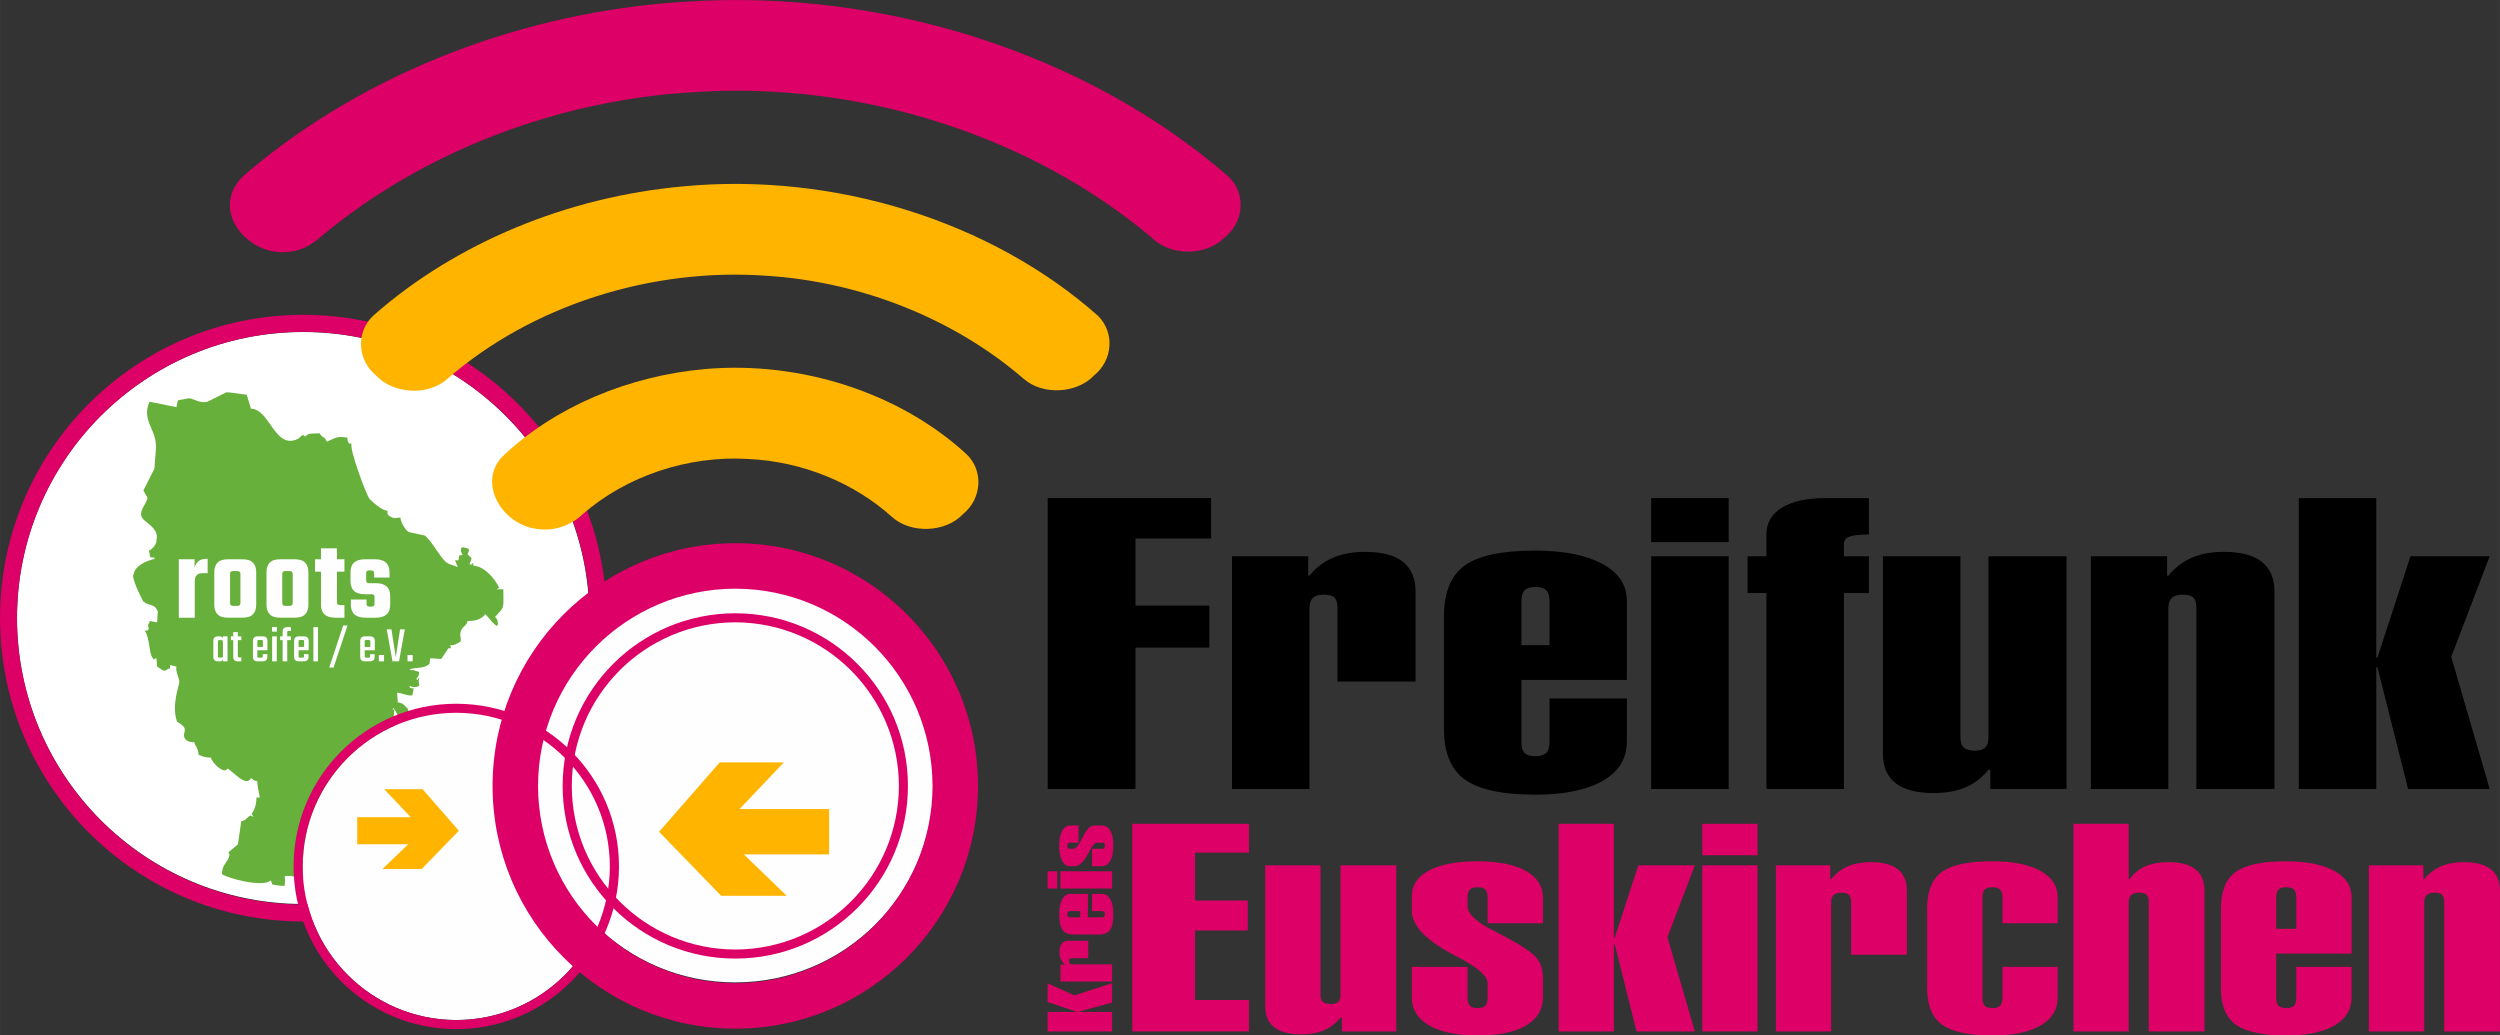 <svg xmlns="http://www.w3.org/2000/svg" xmlns:xlink="http://www.w3.org/1999/xlink" xml:space="preserve" width="268.288mm" height="111.122mm" style="shape-rendering:geometricPrecision; text-rendering:geometricPrecision; image-rendering:optimizeQuality; fill-rule:evenodd; clip-rule:evenodd" viewBox="0 0 26007 10772"><rect x="0" y="0" width="26007" height="10772" fill="#333333" stroke="none"/> <defs> <style type="text/css"> .str0 {stroke:#FEFEFE;stroke-width:19.387} .fil1 {fill:#66B03B} .fil3 {fill:#FEFEFE} .fil0 {fill:white} .fil7 {fill:black;fill-rule:nonzero} .fil4 {fill:#DC0067;fill-rule:nonzero} .fil2 {fill:#DC0067;fill-rule:nonzero} .fil8 {fill:#FEFEFE;fill-rule:nonzero} .fil5 {fill:#FFB400;fill-rule:nonzero} .fil6 {fill:#FFB400;fill-rule:nonzero} </style> </defs> <g id="Ebene_x0020_1">  <g id="_583420040"> <ellipse class="fil0" cx="3154" cy="6429" rx="2977" ry="2975"></ellipse> <path class="fil1" d="M3614 4552c1,32 2,41 15,57 16,15 6,0 29,7 -28,47 149,526 186,574 17,22 144,132 187,122 -2,37 0,48 35,65 51,25 55,7 101,7 -9,20 44,131 86,151 55,12 110,24 165,36 78,57 168,247 237,287 42,24 73,22 107,43 -9,-24 -19,-48 -28,-72l35 0c3,-17 5,-34 8,-50 12,-3 23,-5 36,-7 -17,-28 -21,-35 -15,-72 5,-3 10,-5 15,-7 21,5 50,7 64,21 7,30 -25,52 -7,58l36 35c-7,22 -14,43 -22,65l29 0c-2,-5 -5,-10 -7,-14 34,10 9,5 21,28 109,4 220,130 266,230l-29 14 72 0c0,49 1,84 1,112l0 5c0,85 -12,89 -87,170 21,26 28,27 29,79 -3,5 -5,10 -8,14l-7 0c-49,-35 -73,-79 -115,-121 -36,48 -97,74 -186,71 -1,45 -59,59 -72,115 -10,42 9,62 0,100 -36,19 -67,43 -108,36 6,32 15,13 0,36 -21,-4 -4,-12 -21,0l-72 108c-38,-3 -76,-5 -115,-7 -2,19 -4,38 -7,57 -50,51 -134,36 -208,57 19,13 12,12 36,8 22,7 43,14 65,21 -4,44 -12,46 -29,72 2,5 5,9 7,14 9,-12 10,-19 22,-29l0 8c-10,37 -4,29 0,79 -5,2 -10,4 -15,7 -44,10 -47,8 -86,-7l0 7c3,5 5,9 7,14 12,2 24,5 36,7 -5,24 -9,48 -14,72 -79,0 -91,-23 -158,-29 2,34 5,67 7,101 61,7 75,38 108,72l0 57c-24,17 -19,27 -50,21 -24,5 -39,7 -51,-7 -23,-27 -28,-63 -57,-86l0 15c-5,2 -10,4 -14,7 9,-3 19,-5 28,-7 -12,92 -4,209 43,301 62,33 163,90 208,143 3,15 5,29 8,43 26,-4 52,-9 78,-14 30,46 75,54 108,93 -34,61 -216,285 -273,309 -54,23 -114,-2 -150,36 4,93 -69,124 -122,179 12,14 14,24 7,43 -90,-12 -106,135 -129,273 -75,-2 -129,7 -144,21 3,24 3,31 -14,50 -17,-4 -33,-9 -50,-14l0 43 -86 0c-37,118 -98,35 -194,86 -17,10 -75,86 -93,101 -57,46 -111,-40 -151,71 -79,-13 -103,-41 -186,-28 5,47 2,42 0,100 -54,1 -92,-6 -130,-14 -4,-15 -9,-29 -14,-43 -80,78 -451,-20 -509,-65 1,-115 72,-122 79,-208 -21,-18 -12,-9 0,-29 28,-24 57,-47 86,-71 1,-2 30,-192 36,-244 41,2 47,-28 93,-58 12,5 24,10 36,15 -7,-10 -15,-19 -22,-29 31,-48 49,-92 51,-172l35 0c-15,-71 -23,-113 -28,-172 -57,-5 -23,-13 -65,-29 -50,100 -194,-81 -244,-100 -35,64 -160,-59 -172,-115 -68,1 -86,-14 -129,-29 -2,-68 -32,-86 -43,-129 -47,-1 -82,-13 -101,-43 -20,-40 8,-66 0,-101 -7,-31 -79,-71 -79,-71 -49,-136 -7,-289 22,-402 10,-42 -42,-116 -29,-172 -21,-5 -43,-10 -64,-15 -4,39 3,32 -29,43 -15,15 -13,12 -43,15 -21,-15 -43,-29 -65,-43 -2,-29 -4,-58 -7,-86 -26,3 -26,25 -36,0 -45,-43 -29,-212 -86,-287 38,-3 29,4 43,-22 -10,-32 -14,-35 7,-64l0 -15c27,5 53,10 79,15 3,-39 5,-77 8,-115 -32,-68 -56,-56 -130,-86 0,-1 -18,-27 -21,-8l0 -7c-7,-13 -136,-259 -100,-287 11,-85 134,-140 215,-157l0 -15c-42,-1 -39,4 -51,-28 10,-11 1,0 -7,-44 43,-14 85,-79 79,-107 34,-126 -122,-184 -150,-237 -38,-69 50,-142 57,-208 -14,-24 -29,-48 -43,-72l115 -229c4,-60 9,-120 14,-180 27,-227 -156,-306 -65,-516 94,19 187,38 280,57 5,-24 10,-48 15,-71 38,-8 76,-15 114,-22 54,5 120,57 194,36l194 -97 31 0 184 25c14,48 29,96 43,144 197,4 249,431 488,315 28,-13 24,-34 65,-43 -9,23 -5,11 21,15 9,-32 78,-29 143,-29 27,54 50,22 72,86 111,-46 94,-56 215,-43z"></path> <path class="fil2" d="M176 6431c3,1646 1334,2976 2979,2979 1646,-3 2977,-1333 2980,-2979 -3,-1646 -1334,-2976 -2980,-2979 -1645,3 -2976,1333 -2979,2979zm-176 0c0,-1743 1413,-3156 3155,-3156 1744,0 3155,1413 3156,3156 -1,1743 -1412,3155 -3156,3155 -1742,0 -3155,-1412 -3155,-3155z"></path> <ellipse class="fil3 str0" cx="7648" cy="8167" rx="2051" ry="2043"></ellipse> <ellipse class="fil3" cx="4747" cy="9013" rx="1597" ry="1598"></ellipse> <path class="fil4" d="M7156 16c2053,-130 4154,545 5619,1817 192,174 167,478 -35,637 -187,193 -559,197 -751,9 -1254,-1061 -3023,-1635 -4761,-1521 -1444,82 -2843,629 -3890,1504 -93,84 -213,153 -349,159 -344,35 -661,-280 -587,-575 21,-106 98,-195 187,-265 1226,-1033 2873,-1667 4567,-1765z"></path> <path class="fil5" d="M7104 1939c1573,-150 3207,360 4320,1348 174,175 152,460 -41,617 -177,190 -532,211 -731,39 -713,-617 -1677,-1010 -2676,-1074 -1213,-88 -2453,316 -3317,1068 -199,185 -570,164 -749,-33 -194,-160 -210,-454 -24,-623 856,-754 2014,-1233 3218,-1342z"></path> <path class="fil5" d="M7338 3839c993,-86 2019,248 2710,880 189,173 167,471 -32,631 -181,192 -544,205 -740,25 -390,-351 -929,-574 -1487,-600 -634,-40 -1275,180 -1725,572 -111,109 -276,176 -444,159 -391,-24 -662,-483 -392,-758 543,-518 1315,-839 2110,-909z"></path> <path class="fil2" d="M5597 8176c2,1133 919,2050 2053,2052 1133,-2 2049,-919 2051,-2052 -2,-1133 -918,-2050 -2051,-2052 -1134,2 -2051,919 -2053,2052zm-473 0c0,-1395 1131,-2525 2526,-2525 1394,0 2524,1130 2524,2525 0,1395 -1130,2525 -2524,2525 -1395,0 -2526,-1130 -2526,-2525z"></path> <path class="fil2" d="M5948 8176c1,940 761,1700 1701,1702 940,-2 1700,-762 1702,-1702 -2,-939 -762,-1700 -1702,-1702 -940,2 -1700,763 -1701,1702zm-95 0c0,-992 804,-1796 1796,-1796 992,0 1796,804 1796,1796 0,992 -804,1796 -1796,1796 -992,0 -1796,-804 -1796,-1796z"></path> <path class="fil2" d="M3148 9013c2,883 716,1597 1598,1599 883,-2 1597,-716 1598,-1599 -1,-882 -715,-1596 -1598,-1598 -882,2 -1596,716 -1598,1598zm-94 0c0,-935 757,-1692 1692,-1692 935,0 1693,757 1693,1692 0,935 -758,1693 -1693,1693 -935,0 -1692,-758 -1692,-1693z"></path> <polygon class="fil6" points="6856,8653 7487,7931 8154,7931 7693,8417 8625,8417 8625,8888 7738,8888 8184,9319 7502,9319 "></polygon> <polygon class="fil6" points="4387,9040 3979,9040 4246,8783 3716,8783 3716,8501 4273,8501 3997,8210 4396,8210 4773,8642 "></polygon> <polygon class="fil7" points="10899,8208 10899,5182 12599,5182 12599,5602 11812,5602 11812,6300 12580,6300 12580,6737 11812,6737 11812,8208 "></polygon> <path id="1" class="fil7" d="M12816 8208l0 -2421 793 0 0 202 13 0c68,-84 150,-147 245,-187 95,-41 205,-61 331,-61 177,0 308,34 396,103 87,70 132,173 132,309l0 937 -812 0 0 -760c0,-56 -11,-94 -33,-114 -21,-20 -59,-30 -113,-30 -50,0 -87,12 -110,35 -25,23 -36,60 -36,109l0 1878 -806 0z"></path> <path id="2" class="fil7" d="M15827 6254l0 458 292 0 0 -458c0,-53 -12,-91 -34,-114 -24,-22 -61,-34 -112,-34 -52,0 -89,12 -112,34 -23,23 -34,61 -34,114zm0 1466c0,53 11,91 34,114 23,22 60,33 112,33 51,0 88,-11 112,-33 22,-23 34,-61 34,-114l0 -454 805 0 0 449c0,175 -83,311 -249,407 -166,96 -401,145 -702,145 -341,0 -585,-52 -732,-156 -147,-104 -220,-281 -220,-533l0 -1160c0,-254 72,-433 217,-536 145,-103 388,-154 728,-154 301,0 534,46 705,139 169,92 253,220 253,383l0 823 -1097 0 0 647z"></path> <path id="3" class="fil7" d="M17177 8208l0 -2421 806 0 0 2421 -806 0zm0 -2568l0 -458 806 0 0 458 -806 0z"></path> <path id="4" class="fil7" d="M18376 8208l0 -2039 -196 0 0 -382 196 0 0 -231c0,-117 54,-209 161,-275 108,-66 258,-99 450,-99l455 0 0 378c-95,0 -161,7 -201,22 -39,14 -59,39 -59,75l0 130 260 0 0 382 -260 0 0 2039 -806 0z"></path> <path id="5" class="fil7" d="M21498 5787l0 2421 -793 0 0 -201 -19 0c-68,84 -148,145 -240,184 -92,39 -202,59 -331,59 -176,0 -307,-34 -394,-102 -88,-68 -133,-169 -133,-304l0 -2057 806 0 0 1880c0,53 12,90 36,111 23,20 63,31 116,31 50,0 86,-12 107,-33 22,-22 33,-59 33,-109l0 -1880 812 0z"></path> <path id="6" class="fil7" d="M21751 8208l0 -2421 793 0 0 202 13 0c69,-84 150,-147 245,-187 95,-41 205,-61 331,-61 177,0 308,34 396,103 87,70 132,173 132,309l0 2055 -812 0 0 -1878c0,-56 -11,-94 -33,-114 -21,-20 -59,-30 -113,-30 -50,0 -87,12 -110,35 -25,23 -36,60 -36,109l0 1878 -806 0z"></path> <polygon id="7" class="fil7" points="23914,8208 23914,5182 24720,5182 24720,6841 24732,6841 25076,5787 25900,5787 25500,6833 25900,8208 25051,8208 24732,6940 24720,6940 24720,8208 "></polygon> <polygon class="fil2" points="11779,10730 11779,8570 12993,8570 12993,8870 12432,8870 12432,9368 12980,9368 12980,9680 12432,9680 12432,10403 12993,10403 12993,10730 "></polygon> <path id="1" class="fil2" d="M14525 9002l0 1728 -566 0 0 -144 -14 0c-48,60 -106,104 -171,132 -66,28 -144,42 -237,42 -125,0 -218,-24 -281,-73 -63,-48 -94,-121 -94,-217l0 -1468 575 0 0 1342c0,38 8,64 25,79 17,14 45,22 83,22 36,0 62,-8 77,-24 16,-15 23,-41 23,-77l0 -1342 580 0z"></path> <path id="2" class="fil2" d="M16051 10373c0,128 -59,227 -176,296 -116,68 -284,103 -504,103 -215,0 -383,-35 -503,-104 -120,-69 -181,-166 -181,-290l0 -320 580 0 0 323c0,38 8,65 24,82 17,16 43,24 80,24 37,0 64,-8 80,-24 16,-17 24,-44 24,-82l0 -155c0,-70 -96,-156 -287,-258 -42,-21 -74,-38 -98,-51l-4 -3c-266,-146 -399,-292 -399,-438l0 -154c0,-114 60,-203 179,-267 120,-63 287,-95 501,-95 216,0 385,33 505,99 119,67 179,161 179,282l0 264 -576 0 0 -270c0,-38 -8,-65 -24,-81 -16,-16 -43,-24 -80,-24 -37,0 -63,8 -80,24 -16,16 -24,43 -24,81l0 93c0,78 92,164 277,257 42,22 75,39 100,52 181,96 294,172 339,226 45,54 68,125 68,212l0 198z"></path> <polygon id="3" class="fil2" points="16214,10730 16214,8570 16789,8570 16789,9754 16798,9754 17043,9002 17631,9002 17346,9749 17631,10730 17025,10730 16798,9825 16789,9825 16789,10730 "></polygon> <path id="4" class="fil2" d="M17708 10730l0 -1728 575 0 0 1728 -575 0zm0 -1833l0 -327 575 0 0 327 -575 0z"></path> <path id="5" class="fil2" d="M18474 10730l0 -1728 566 0 0 144 9 0c49,-60 107,-105 175,-134 68,-29 147,-43 236,-43 126,0 220,24 283,74 62,49 94,123 94,220l0 669 -580 0 0 -543c0,-40 -7,-67 -23,-81 -15,-14 -42,-21 -81,-21 -35,0 -62,8 -78,25 -18,16 -26,42 -26,77l0 1341 -575 0z"></path> <path id="6" class="fil2" d="M20048 10280l0 -828c0,-181 51,-309 154,-382 104,-74 277,-110 521,-110 214,0 381,33 502,99 121,66 181,157 181,273l0 273 -575 0 0 -270c0,-38 -8,-65 -24,-81 -17,-16 -43,-24 -80,-24 -37,0 -63,8 -80,24 -16,16 -24,43 -24,81l0 1046c0,38 8,65 24,82 17,16 43,24 80,24 37,0 63,-8 80,-24 16,-17 24,-44 24,-82l0 -323 575 0 0 320c0,125 -59,222 -178,291 -118,68 -286,103 -501,103 -243,0 -417,-37 -522,-111 -105,-75 -157,-201 -157,-381z"></path> <path id="7" class="fil2" d="M21570 10730l0 -2160 575 0 0 576 9 0c42,-60 97,-105 164,-134 66,-29 145,-43 238,-43 126,0 220,24 283,74 62,49 94,123 94,220l0 1467 -580 0 0 -1341c0,-40 -7,-67 -23,-81 -15,-14 -43,-21 -81,-21 -36,0 -62,8 -79,25 -17,16 -25,42 -25,77l0 1341 -575 0z"></path> <path id="8" class="fil2" d="M23679 9335l0 327 209 0 0 -327c0,-38 -8,-65 -24,-81 -17,-16 -43,-24 -80,-24 -37,0 -64,8 -80,24 -16,16 -25,43 -25,81zm0 1046c0,38 9,65 25,82 16,16 43,24 80,24 37,0 63,-8 80,-24 16,-17 24,-44 24,-82l0 -323 575 0 0 320c0,125 -60,222 -178,291 -119,68 -286,103 -501,103 -243,0 -418,-37 -523,-111 -105,-75 -157,-201 -157,-381l0 -828c0,-181 52,-309 155,-382 103,-74 277,-110 520,-110 215,0 381,33 503,99 121,66 181,157 181,273l0 588 -784 0 0 461z"></path> <path id="9" class="fil2" d="M24643 10730l0 -1728 567 0 0 144 9 0c49,-60 107,-105 175,-134 68,-29 146,-43 236,-43 126,0 220,24 282,74 63,49 95,123 95,220l0 1467 -580 0 0 -1341c0,-40 -8,-67 -23,-81 -15,-14 -43,-21 -81,-21 -36,0 -62,8 -79,25 -17,16 -25,42 -25,77l0 1341 -576 0z"></path> <g> <path class="fil8" d="M2319 6620l48 0 0 260 -48 0 0 -21c-4,14 -15,21 -33,21l-19 0c-32,0 -48,-16 -48,-47l0 -165c0,-32 16,-48 48,-48l19 0c18,0 29,7 33,21l0 -21zm-36 221l19 0c6,0 11,-1 13,-4 3,-3 4,-8 4,-15l0 -144c0,-7 -1,-12 -4,-15 -2,-3 -7,-4 -13,-4l-19 0c-6,0 -11,1 -13,3 -2,2 -3,6 -3,12l0 152c0,6 1,10 3,12 2,2 7,3 13,3z"></path> <path class="fil8" d="M2510 6659l-36 0 0 164c0,7 1,11 3,13 2,2 6,3 13,3l20 0 0 41 -34 0c-34,0 -50,-16 -50,-47l0 -174 -25 0 0 -39 25 0 0 -44 48 0 0 44 36 0 0 39z"></path> <path class="fil8" d="M2680 6620l52 0c34,0 50,16 50,48l0 97 -105 0 0 62c0,6 1,10 4,12 2,2 6,3 12,3l25 0c6,0 11,-1 13,-3 2,-2 3,-6 3,-13l0 -21 47 0 0 28c0,31 -17,47 -50,47l-51 0c-33,0 -49,-16 -49,-47l0 -165c0,-32 16,-48 49,-48zm-3 110l58 0 0 -57c0,-6 -1,-10 -3,-12 -2,-2 -6,-3 -13,-3l-26 0c-6,0 -10,1 -12,3 -3,2 -4,6 -4,12l0 57z"></path> <path class="fil8" d="M2830 6571l0 -48 50 0 0 48 -50 0zm49 309l-48 0 0 -260 48 0 0 260z"></path> <path class="fil8" d="M3026 6564l-22 0c-7,0 -11,1 -13,3 -2,2 -3,6 -3,13l0 40 38 0 0 39 -38 0 0 221 -48 0 0 -221 -26 0 0 -39 26 0 0 -49c0,-32 16,-47 49,-47l37 0 0 40z"></path> <path class="fil8" d="M3109 6620l52 0c33,0 50,16 50,48l0 97 -105 0 0 62c0,6 1,10 3,12 2,2 6,3 13,3l24 0c7,0 11,-1 13,-3 2,-2 3,-6 3,-13l0 -21 47 0 0 28c0,31 -16,47 -49,47l-51 0c-33,0 -50,-16 -50,-47l0 -165c0,-32 17,-48 50,-48zm-3 110l57 0 0 -57c0,-6 -1,-10 -3,-12 -2,-2 -6,-3 -12,-3l-26 0c-7,0 -11,1 -13,3 -2,2 -3,6 -3,12l0 57z"></path> <polygon class="fil8" points="3260,6880 3308,6880 3308,6524 3260,6524 "></polygon> <polygon class="fil8" points="3570,6507 3615,6507 3470,6944 3425,6944 "></polygon> <path class="fil8" d="M3797 6620l52 0c33,0 50,16 50,48l0 97 -105 0 0 62c0,6 1,10 3,12 2,2 7,3 13,3l24 0c7,0 11,-1 13,-3 2,-2 3,-6 3,-13l0 -21 47 0 0 28c0,31 -16,47 -49,47l-51 0c-33,0 -50,-16 -50,-47l0 -165c0,-32 17,-48 50,-48zm-3 110l58 0 0 -57c0,-6 -1,-10 -3,-12 -2,-2 -7,-3 -13,-3l-26 0c-6,0 -11,1 -13,3 -2,2 -3,6 -3,12l0 57z"></path> <polygon class="fil8" points="3941,6880 3995,6880 3995,6814 3941,6814 "></polygon> <polygon class="fil8" points="4162,6547 4211,6547 4151,6880 4083,6880 4023,6547 4072,6547 4117,6836 "></polygon> <polygon class="fil8" points="4239,6880 4293,6880 4293,6814 4239,6814 "></polygon> <path class="fil8" d="M2140 5814l20 0 0 149 -58 0c-50,0 -76,28 -76,86l0 377 -166 0 0 -608 164 0 0 87c6,-27 20,-49 39,-66 20,-17 46,-25 77,-25z"></path> <path class="fil8" d="M2376 5818l142 0c53,0 90,11 113,35 23,23 34,57 34,101l0 336c0,44 -11,78 -34,101 -23,24 -60,35 -113,35l-142 0c-53,0 -91,-11 -113,-35 -23,-23 -34,-57 -34,-101l0 -336c0,-44 11,-78 34,-101 22,-24 60,-35 113,-35zm125 455l0 -302c0,-20 -10,-30 -32,-30l-44 0c-22,0 -32,10 -32,30l0 302c0,20 10,30 32,30l44 0c22,0 32,-10 32,-30z"></path> <path class="fil8" d="M2919 5818l142 0c53,0 91,11 113,35 23,23 34,57 34,101l0 336c0,44 -11,78 -34,101 -22,24 -60,35 -113,35l-142 0c-53,0 -90,-11 -113,-35 -23,-23 -34,-57 -34,-101l0 -336c0,-44 11,-78 34,-101 23,-24 60,-35 113,-35zm126 455l0 -302c0,-20 -11,-30 -33,-30l-44 0c-22,0 -32,10 -32,30l0 302c0,20 10,30 32,30l44 0c22,0 33,-10 33,-30z"></path> <path class="fil8" d="M3583 5947l-78 0 0 318c0,20 11,30 33,30l45 0 0 131 -93 0c-101,0 -151,-45 -151,-136l0 -343 -62 0 0 -129 62 0 0 -114 166 0 0 114 78 0 0 129z"></path> <path class="fil8" d="M3896 6280l0 -69c0,-10 -2,-18 -7,-23 -5,-4 -13,-6 -25,-6l-68 0c-100,0 -150,-45 -150,-136l0 -92c0,-91 51,-136 152,-136l102 0c101,0 152,45 152,136l0 54 -160 0 0 -44c0,-11 -3,-18 -8,-23 -4,-4 -13,-7 -25,-7l-18 0c-12,0 -20,3 -25,7 -4,5 -7,12 -7,23l0 74c0,10 3,18 7,22 5,5 13,7 25,7l69 0c99,0 149,45 149,134l0 89c0,91 -50,136 -152,136l-106 0c-101,0 -151,-45 -151,-136l0 -53 163 0 0 43c0,21 10,31 31,31l20 0c22,0 32,-10 32,-31z"></path> </g> <polygon class="fil2" points="11569,10730 10898,10730 10898,10527 11194,10527 11194,10524 10898,10424 10898,10230 11176,10355 11569,10228 11569,10430 11223,10524 11223,10527 11569,10527 "></polygon> <path id="1" class="fil2" d="M11569 10211l-537 0 0 -176 45 0 0 -3c-19,-15 -33,-33 -42,-54 -9,-21 -13,-46 -13,-74 0,-39 7,-68 23,-87 15,-20 38,-30 68,-30l208 0 0 181 -169 0c-12,0 -20,2 -25,7 -4,5 -6,13 -6,25 0,11 2,19 7,24 6,6 14,8 24,8l417 0 0 179z"></path> <path id="2" class="fil2" d="M11136 9543l101 0 0 -65 -101 0c-12,0 -21,3 -26,8 -5,5 -7,13 -7,24 0,12 2,20 7,25 5,5 14,8 26,8zm325 0c12,0 20,-3 25,-8 5,-5 8,-13 8,-25 0,-11 -3,-19 -8,-24 -5,-5 -13,-8 -25,-8l-101 0 0 -179 100 0c39,0 69,19 90,56 22,36 32,89 32,155 0,76 -11,130 -34,163 -23,33 -63,49 -118,49l-258 0c-56,0 -96,-16 -119,-48 -23,-33 -34,-87 -34,-162 0,-67 10,-119 31,-156 20,-38 49,-57 85,-57l182 0 0 244 144 0z"></path> <path id="3" class="fil2" d="M11569 9243l-537 0 0 -179 537 0 0 179zm-570 0l-101 0 0 -179 101 0 0 179z"></path> <path id="4" class="fil2" d="M11458 8587c40,0 71,18 92,54 22,36 32,89 32,157 0,67 -10,119 -32,157 -21,37 -51,56 -90,56l-100 0 0 -181 101 0c12,0 20,-2 25,-7 5,-5 8,-14 8,-25 0,-12 -3,-20 -8,-25 -5,-5 -13,-7 -25,-7l-48 0c-22,0 -49,29 -80,89 -7,13 -12,23 -16,30l-1 2c-46,82 -91,124 -137,124l-47 0c-36,0 -64,-19 -83,-56 -20,-37 -30,-89 -30,-156 0,-67 10,-119 31,-157 21,-37 50,-55 88,-55l82 0 0 179 -84 0c-12,0 -21,2 -26,7 -5,5 -7,13 -7,25 0,11 2,20 7,25 5,5 14,7 26,7l28 0c25,0 51,-28 81,-86 6,-13 12,-23 16,-31 30,-56 53,-91 70,-105 17,-14 39,-21 66,-21l61 0z"></path> </g> </g> </svg>